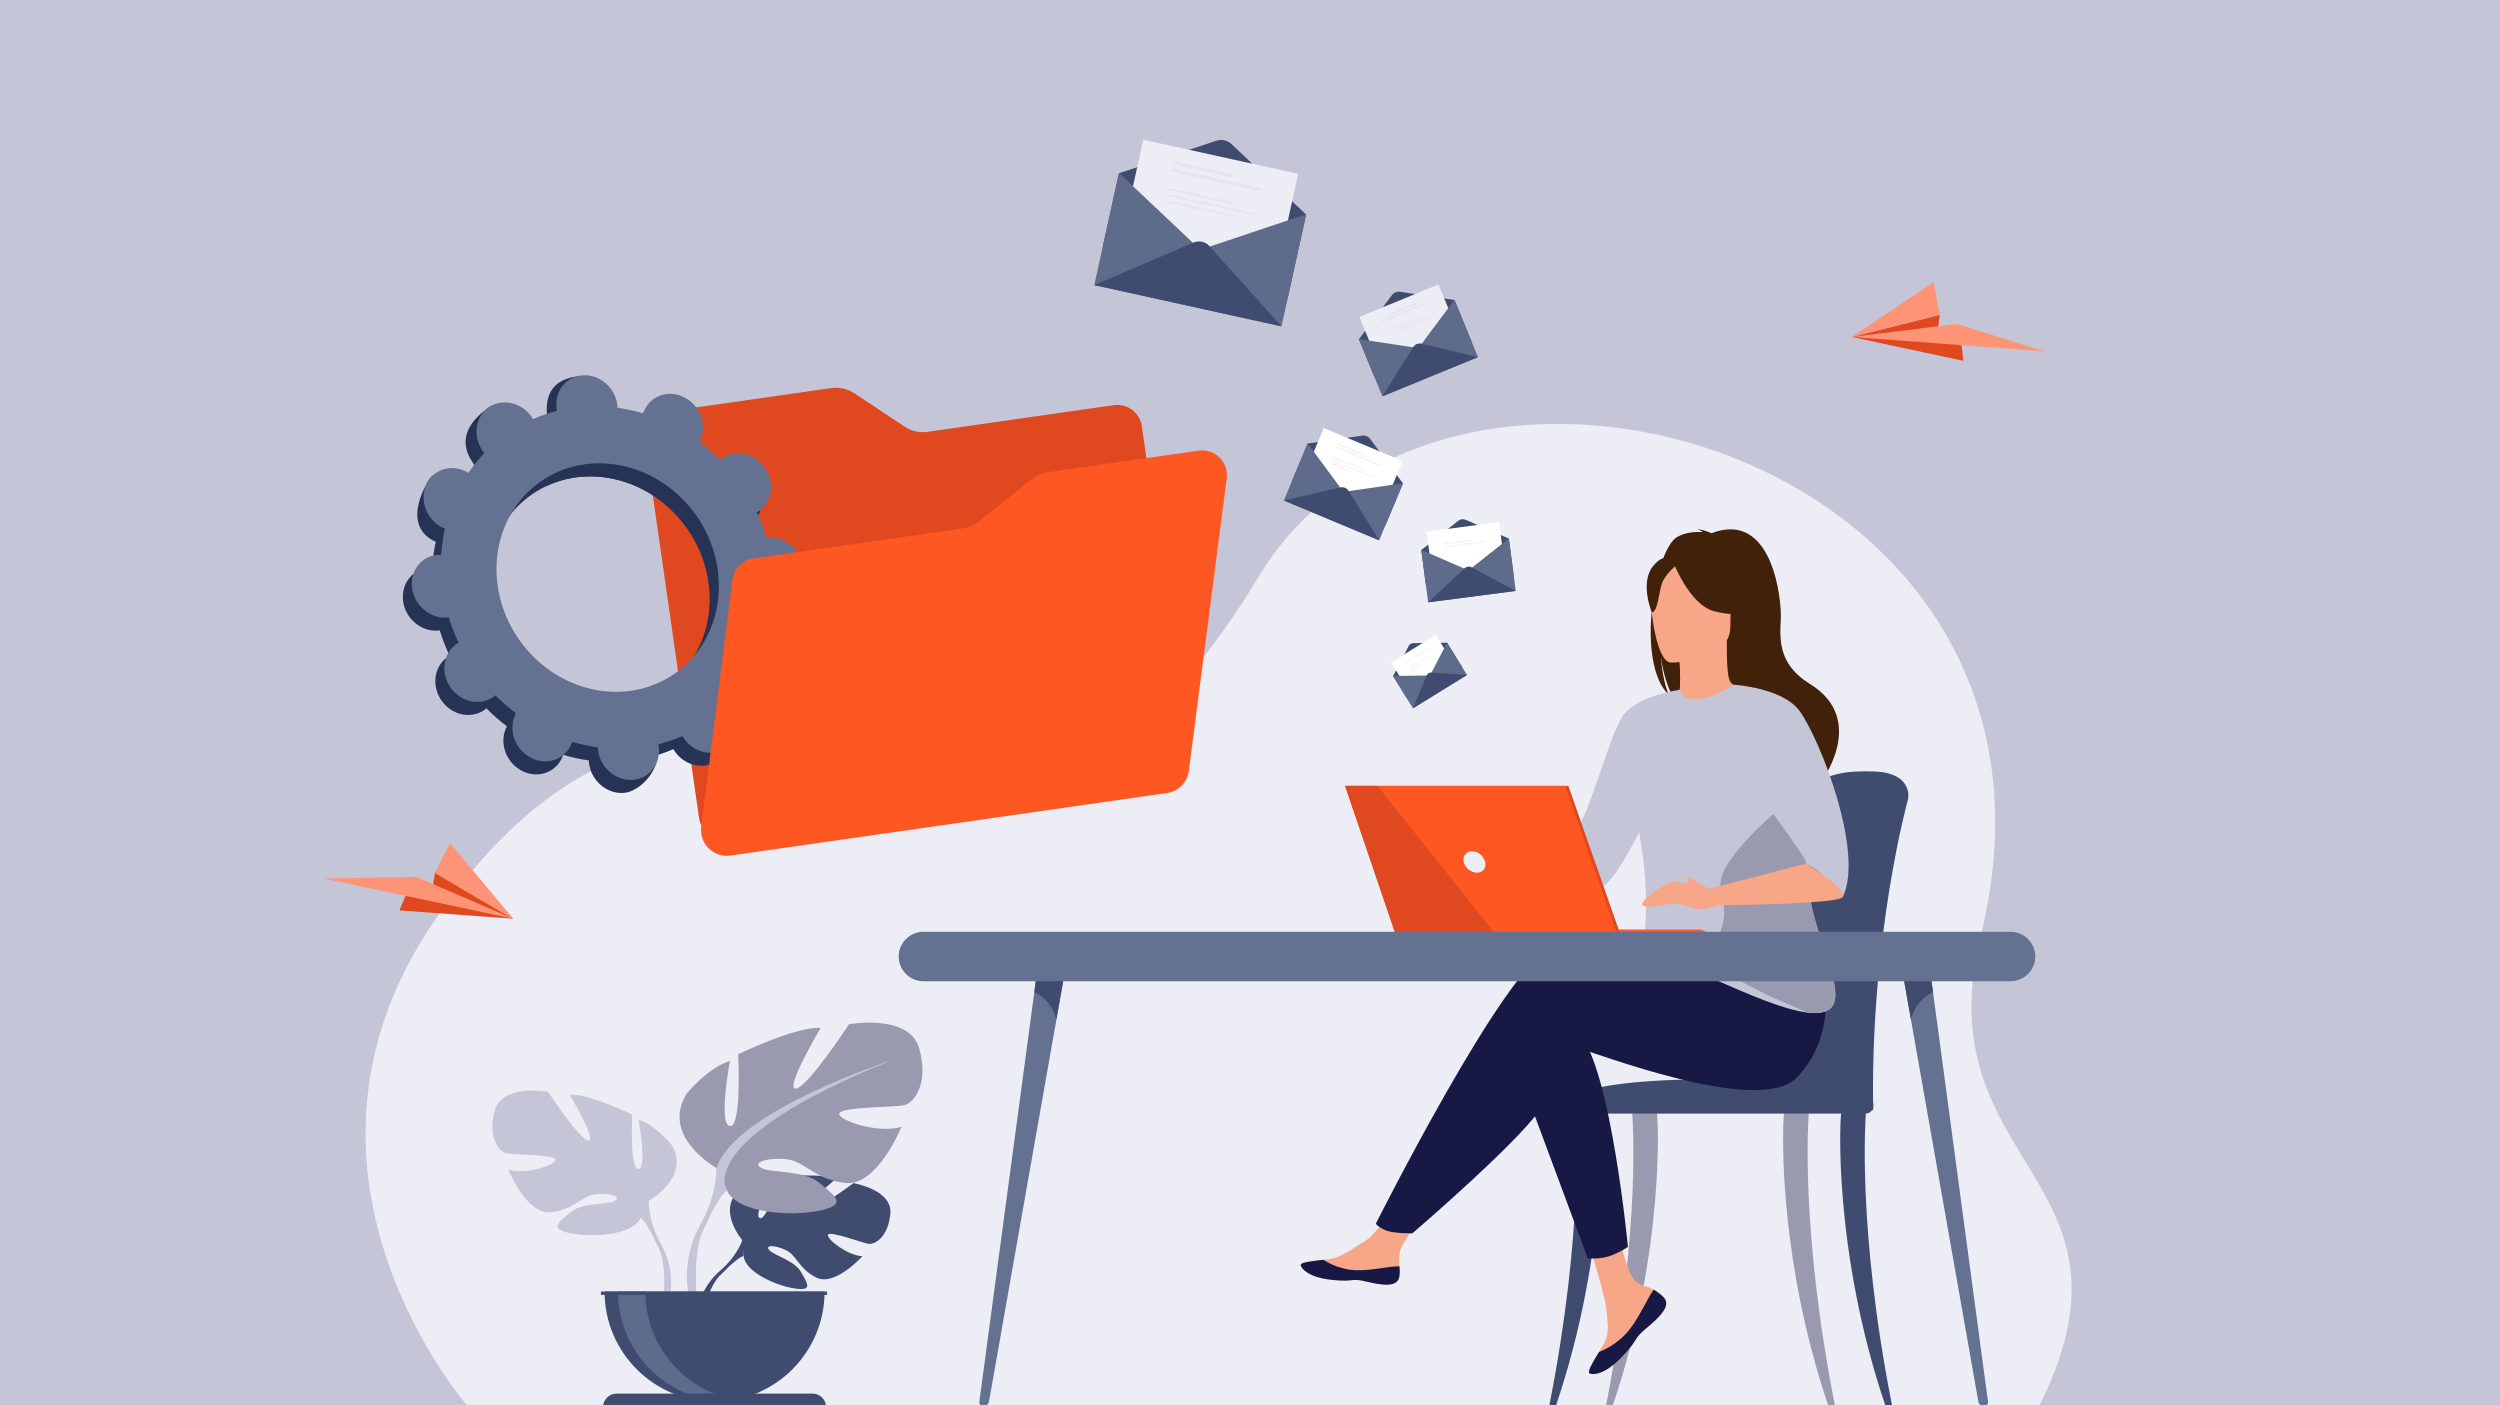<?xml version="1.0" encoding="UTF-8"?>
<svg id="Layer_1" xmlns="http://www.w3.org/2000/svg" version="1.1" viewBox="0 0 1071 602">
  <!-- Generator: Adobe Illustrator 29.6.1, SVG Export Plug-In . SVG Version: 2.1.1 Build 9)  -->
  <defs>
    <style>
      .st0 {
        fill: #647191;
      }

      .st1, .st2 {
        fill: #c4c5d7;
      }

      .st3 {
        fill: #171944;
      }

      .st4 {
        fill: #f8a688;
      }

      .st2 {
        opacity: .2;
      }

      .st5 {
        fill: #3f4c6f;
      }

      .st6 {
        fill: #263355;
      }

      .st7 {
        fill: #ecedf5;
      }

      .st8 {
        fill: #ff5722;
      }

      .st9 {
        fill: #999aaf;
      }

      .st10 {
        fill: #5f6b8a;
      }

      .st11 {
        fill: #fff;
      }

      .st12 {
        fill: #e04820;
      }

      .st13 {
        fill: #42210b;
      }

      .st14 {
        fill: #ff9376;
      }
    </style>
  </defs>
  <rect class="st1" x="-11.013" y="-12.424" width="1097.786" height="630.21"/>
  <g>
    <path class="st7" d="M201.431,603.681s-89.797-100.56-15.186-209.432c66.2-96.598,143.382-89.995,200.01-50.795,24.118,16.696,93.654,2.058,152.838-96.235,80.711-134.044,360.483-52.746,309.472,153.484-24.687,99.801,75.129,103.428,24.269,203.189l-671.403-.212Z"/>
    <g>
      <g>
        <path class="st5" d="M318.015,531.319s-11.474-13.386-.707-21.888c0,0,7.864-4.761,14.276-4.375,0,0-9.086,15.236-6.147,16.752,2.939,1.516,8.901-17.708,8.901-17.708,0,0,17.896-1.735,23.653,1.033,0,0-15.299,12.52-12.077,13.265,3.222.745,19.747-11.543,19.747-11.543,0,0,16.656,2.834,15.768,12.995-.888,10.161-6.627,13.298-9.15,13.028-2.523-.27-17.278-5.903-17.6-3.836-.321,2.067,8.561,8.821,14.781,9.138,0,0-11.743,12.95-19.547,9.213-7.805-3.738-8.471-9.663-13.336-11.885-4.865-2.222-9.018-2.217-7.009.05,2.009,2.266,10.813,4.468,13.595,9.39,2.782,4.921,5.278,8.241-2.796,7.025-8.075-1.215-21.2-7.123-21.776-13.889l-.576-6.766Z"/>
        <g>
          <path class="st5" d="M373.246,520.124s-45.24-1.743-55.231,11.194c0,0-2.21,6.617-9.009,12.643l-1.06,2.888s7.839-8.265,10.644-8.766c0,0-4.387-16.029,54.655-17.96Z"/>
          <path class="st5" d="M309.006,543.962s-9.71,7.181-10.385,20.013l1.763.157s3.101-13.267,8.707-18.456c5.605-5.188-.084-1.715-.084-1.715Z"/>
        </g>
      </g>
      <g>
        <path class="st1" d="M277.898,514.485s18.252-10.221,9.735-24.092c0,0-6.814-8.517-14.115-10.708,0,0,3.894,20.686,0,21.172-3.894.487-2.677-23.363-2.677-23.363,0,0-19.226-9.248-26.77-8.517,0,0,11.925,20.199,8.031,19.712-3.894-.487-17.279-20.929-17.279-20.929,0,0-19.712-3.65-22.876,8.031-3.164,11.681,1.947,17.522,4.867,18.252,2.92.73,21.659.487,21.172,2.92-.487,2.434-13.142,6.327-20.199,4.137,0,0,7.787,19.225,18.009,18.252,10.221-.974,13.385-7.301,19.712-7.788,6.327-.487,10.951,1.217,7.787,2.92-3.164,1.703-13.872.558-18.982,4.903-5.111,4.345-9.248,7.022.243,8.969,9.491,1.947,26.526.73,29.933-6.571l3.407-7.301Z"/>
        <g>
          <path class="st1" d="M220.952,479.441s51.106,16.549,56.946,35.044c0,0-.243,8.274,4.867,17.766v3.65s-5.354-12.412-8.274-14.115c0,0,11.438-16.062-53.539-42.345Z"/>
          <path class="st1" d="M282.766,532.25s7.881,11.968,3.388,26.536l-2.028-.544s1.968-16.046-2.155-24.117c-4.123-8.07.795-1.875.795-1.875Z"/>
        </g>
      </g>
      <g>
        <path class="st9" d="M306.936,500.389s-24.06-13.474-12.832-31.759c0,0,8.982-11.228,18.606-14.115,0,0-5.133,27.267,0,27.909,5.133.642,3.529-30.796,3.529-30.796,0,0,25.343-12.19,35.287-11.228,0,0-15.719,26.626-10.586,25.985,5.133-.641,22.776-27.588,22.776-27.588,0,0,25.984-4.811,30.155,10.587,4.171,15.398-2.566,23.097-6.416,24.059-3.849.962-28.55.642-27.909,3.849.642,3.208,17.323,8.341,26.626,5.454,0,0-10.266,25.342-23.739,24.06-13.473-1.283-17.644-9.624-25.984-10.266-8.341-.642-14.436,1.604-10.266,3.849,4.17,2.246,18.285.736,25.022,6.463,6.737,5.727,12.19,9.256-.321,11.823-12.511,2.566-34.966.962-39.457-8.661l-4.491-9.624Z"/>
        <g>
          <path class="st1" d="M382.002,454.194s-67.367,21.814-75.066,46.194c0,0,.321,10.907-6.416,23.418v4.812s7.057-16.36,10.907-18.606c0,0-15.077-21.173,70.575-55.818Z"/>
          <path class="st1" d="M300.52,523.806s-10.389,15.776-4.466,34.98l2.673-.718s-2.594-21.152,2.841-31.791c5.435-10.638-1.047-2.472-1.047-2.472Z"/>
        </g>
      </g>
      <path class="st5" d="M306.125,600.432c26.029,0,47.129-21.1,47.129-47.129h-94.258c0,26.028,21.1,47.129,47.129,47.129Z"/>
      <path class="st10" d="M317.722,600.071c-1.917.24-3.872.361-5.856.361-26.028,0-47.126-21.101-47.126-47.129h11.708c0,24.047,18.008,43.885,41.274,46.769Z"/>
      <path class="st5" d="M353.905,602.83h-95.559c0-3.211,2.603-5.814,5.814-5.814h83.931c3.211,0,5.814,2.603,5.814,5.814h0Z"/>
      <rect class="st5" x="257.447" y="553.303" width="96.879" height="1.446"/>
    </g>
    <g>
      <polygon class="st12" points="841.077 154.577 793.286 144.36 830.971 134.899 830.083 142.047 840.391 148.107 841.077 154.577"/>
      <polygon class="st14" points="793.286 144.36 838.237 138.769 875.959 150.523 793.286 144.36"/>
      <polygon class="st14" points="830.971 134.899 793.286 144.36 828.416 120.835 830.971 134.899"/>
    </g>
    <g>
      <polygon class="st12" points="171.138 390.013 219.879 393.579 186.347 373.949 185.199 381.061 173.607 383.994 171.138 390.013"/>
      <polygon class="st14" points="219.879 393.579 178.289 375.632 138.785 376.36 219.879 393.579"/>
      <polygon class="st14" points="186.347 373.949 219.879 393.579 192.736 361.164 186.347 373.949"/>
    </g>
    <g>
      <g>
        <g>
          <path class="st5" d="M764.078,435.961c.969-23.84,3.059-44.578,5.56-59.04,3.987-23.054,7.576-36.317,7.618-36.458.525-2.028,8.112-10.231,24.98-9.977,16.868.253,15.269,11.011,15.269,11.011h0c.002.363-.047.703-.121.956-.162.555-15.646,56.698-14.976,129.188.009,1.017.124,2.777.051,3.948-0.0.005-39.09,1.009-39.099,0-1.363-6.335-.698-23.89.719-39.627Z"/>
          <path class="st5" d="M759.162,471.283c.012,1.01.546,1.819,1.196,1.819h.015c.65-.015,1.168-.824,1.176-1.819h33.5c.012,1.01.545,1.819,1.196,1.819h.015c.662-.015,1.187-.85,1.179-1.872-.195-20.75.989-40.127,2.78-57.229,4.453-42.648,12.686-71.153,12.803-71.547.074-.255.121-.592.121-.957,0,0,1.6-10.757-15.267-11.011-16.871-.255-24.457,7.951-24.983,9.978-.031.107-2.063,7.617-4.765,21.119-.895,4.473-1.86,9.602-2.853,15.336-2.499,14.463-4.589,35.202-5.559,59.04-1.417,15.739-1.915,28.991-.553,35.324Z"/>
          <path class="st5" d="M759.162,471.283c.012,1.01.546,1.819,1.196,1.819h.015c.65-.015,1.168-.824,1.176-1.819h33.5c.012,1.01.545,1.819,1.196,1.819h.015c.662-.015,1.187-.85,1.179-1.872-.195-20.75.989-40.127,2.78-57.229-5.54-27.065-26.945-47.767-32.091-52.418-.895,4.473-1.86,9.602-2.853,15.336-2.499,14.463-4.589,35.202-5.559,59.04-1.417,15.739-1.915,28.991-.553,35.324Z"/>
          <path class="st5" d="M792.942,470.906h-.081l-.056-.057c-.043-.043-.053-.074-.055-.148h0v-.001c-0-.024,0-.053 0-.088-.046-1.355-2.829-1.627-7.303-1.627-.998,0-2.074.012-3.214.025-1.303.015-2.649.03-4.076.03-4.261,0-9.87-.126-15.468-1.108-3.595-.631-1.17-28.32,1.385-54.225.434-4.404.777-7.883.932-9.929,1.675-22.176,11.284-61.161,11.374-61.468.419-1.62,6.187-7.75,18.758-7.555,4.716.071,8.067,1.237,9.961,3.467,1.945,2.29,1.593,4.833,1.577,4.939.004.246-.031.517-.095.737-.052.213-8.722,50.816-10.138,62.955-2.373,20.341-3.296,63.132-3.307,63.757 0.0.029 0.0.058-0.0.088l-.006.186-.187.023Z"/>
          <path class="st5" d="M799.915,473.102h-131.339s3.059-12.377,79.122-10.534c53.828,1.305,52.217,10.534,52.217,10.534Z"/>
          <path class="st5" d="M810.605,602.383c-15.228-77.091-11.313-124.396-11.293-124.993.039-1.187-2.15-2.265-3.326-2.303-1.192-.021-6.447-.35-7.056.665-.797,1.331-3.863,59.615,18.833,126.63h2.843Z"/>
          <path class="st9" d="M687.976,602.383c15.228-77.091,11.313-124.396,11.293-124.993-.038-1.187,2.149-2.265,3.326-2.303,1.192-.021,6.448-.35,7.056.665.797,1.331,3.863,59.615-18.832,126.63h-2.843Z"/>
          <path class="st5" d="M663.674,602.383c15.228-77.091,11.312-124.396,11.293-124.993-.038-1.187,2.149-2.265,3.326-2.303,1.191-.021,6.447-.35,7.055.665.797,1.331,3.864,59.615-18.832,126.63h-2.843Z"/>
          <path class="st9" d="M786.139,602.383c-15.229-77.091-11.312-124.396-11.293-124.993.038-1.187-2.149-2.265-3.326-2.303-1.191-.021-6.447-.35-7.056.665-.797,1.331-3.863,59.615,18.832,126.63h2.843Z"/>
          <path class="st5" d="M669.114,469.903h130.108c1.824,0,3.305,1.481,3.305,3.305v.538c0,1.825-1.481,3.306-3.306,3.306h-130.107c-1.825,0-3.306-1.481-3.306-3.306v-.537c0-1.825,1.481-3.306,3.306-3.306Z" transform="translate(1468.335 946.956) rotate(180)"/>
        </g>
        <g>
          <path class="st4" d="M673.112,358.441l-43.658-9.456-2.571,6.267s48.172,28.665,52.685,27.261c4.513-1.403-6.457-24.072-6.457-24.072Z"/>
          <path class="st4" d="M712.804,555.891c1.093,1.253,1.233,2.653.691,4.149,0,.006-.004.015-.01.02-1.001,2.766-4.308,5.854-8.148,8.938-.491.396-.928.757-1.308,1.09-.1.088-.2.175-.294.263-.077.068-.151.139-.226.204-3.582,3.301-2.234,4.058-8.667,10.757-7.336,7.633-12.388,7.771-13.824,7.075-1.216-.593,1.254-4.641,3.99-9.191.133-.219.263-.441.399-.663.364-.605.726-1.219,1.088-1.827,3.207-5.476,2.384-8.046,1.624-16.196-.618-6.623-10.304-37-10.304-37l14.06-2.422s4.234,24.189,8.898,27.914c2.494,1.986,5.287,2.01,7.684,3.482.169.102.336.207.499.315,1.362.903,2.75,1.836,3.846,3.092Z"/>
          <path class="st3" d="M712.804,555.891c1.093,1.253,1.233,2.653.691,4.149,0,.006-.004.015-.01.02-1.226,2.763-4.449,5.836-8.161,8.91-.485.403-.913.772-1.294,1.118-.1.088-.2.175-.294.263-.077.068-.151.139-.226.204-3.582,3.301-2.234,4.058-8.667,10.757-7.336,7.633-12.388,7.771-13.824,7.075-1.216-.593,1.254-4.641,3.99-9.191,1.429-.523,8.062-3.218,13.078-9.636,4.418-5.637,7.364-12.88,10.372-17.075.169.102.336.207.499.315,1.362.903,2.75,1.836,3.846,3.092Z"/>
          <path class="st4" d="M599.439,547.11c-.868,4.339-7.054,3.616-13.965,1.927-6.911-1.689-5.269.319-15.104-.77-9.836-1.089-12.816-4.756-13.116-6.219-.269-1.298,4.592-1.755,9.805-2.356.655-.074,1.314-.155,1.972-.236,5.886-.738,10.196-4.536,15.542-7.655,5.064-2.954,12.621-14.992,12.621-14.992l13.49,1.068s-7.079,10.751-9.816,15.426c-1.61,2.749-1.525,6.385-1.324,9.193.105,1.526.204,3.086-.104,4.614Z"/>
          <path class="st3" d="M585.474,549.037c-6.911-1.689-5.269.319-15.104-.77-9.836-1.089-12.816-4.756-13.116-6.219-.269-1.298,4.592-1.755,9.805-2.356l.049.1s5.899,4.182,14.086,4.378c6.674.162,13.742-1.75,18.35-1.675.105,1.526.204,3.086-.104,4.614-.868,4.339-7.054,3.616-13.965,1.927Z"/>
          <path class="st4" d="M629.454,348.985s-3.214-7.874-6.749-8.196c-3.535-.321-14.784-2.089-15.587-.482-.803,1.607,0,7.392,2.41,9.481,2.41,2.089,17.355,5.464,17.355,5.464l2.571-6.267Z"/>
          <path class="st3" d="M651.134,460.856l29.072,78.238s4.466.432,8.748-.801c3.94-1.135,8.455-4.118,8.455-4.118,0,0-7.211-75.122-20.433-90.748-13.222-15.625-25.842,17.428-25.842,17.428Z"/>
          <path class="st3" d="M766.121,429.204s-83.536-28.246-102.166-22.236c-18.63,6.009-74.568,117.301-74.568,117.301,0,0,1.261,1.679,4.708,2.972,3.205,1.202,10.964,1.125,10.964,1.125,0,0,50.482-43.27,56.492-55.891,6.01-12.621,8.414-24.64,14.423-23.438,6.01,1.202,77.527,29.448,93.753,12.621,16.227-16.827,11.983-38.691,11.983-38.691l-15.589,6.238Z"/>
          <path class="st13" d="M715.072,297.801c-1.333-2.754-2.825-7.646-3.555-16.367.113.866,1.616,11.865,5.845,18.091,17.373,11.406,50.672,49.491,50.013,56.708,0,0,11.729-19.894,11.931-20.012,0,0,21.636-27.513-4.007-43.272-13.033-8.01-12.966-18.29-12.422-27.219.549-8.931-3.554-47.372-29.662-37.312,0,0-4.189-1.862-6.066-1.583,0,0,1.533.293,2.312,1.098-3.026-.179-7.354.045-10.965,2.098-9.571,5.438-18.135,54.232-3.425,67.772Z"/>
          <path class="st4" d="M718.39,300.092c-.087.039,8.389,4.44,14.763,2.696,5.997-1.635,9.915-9.41,9.832-9.428-2.539-.504-3.271-3.994-3.218-18.99l-1.148.226-19.303,3.822s.439,6.075.452,11.798c.013,4.805-.279,9.362-1.379,9.875Z"/>
          <path class="st4" d="M719.316,278.419s.439,6.075.452,11.798c10.801-.305,16.511-10.158,18.851-15.62l-19.303,3.822Z"/>
          <path class="st4" d="M715.709,283.838s25.557.422,25.574-15.498c.018-15.919,3.328-26.586-12.988-27.529-16.317-.942-19.494,5.129-20.792,10.441-1.298,5.312,1.559,32.065,8.206,32.585Z"/>
          <path class="st13" d="M716.655,240.421s6.997,18.677,17.736,21.438c10.739,2.762,15.397-.116,15.397-.116,0,0-8.237-6.544-9.946-17.966,0,0-17.908-12.245-23.186-3.356Z"/>
          <path class="st13" d="M718.389,241.938s-5.226,4.17-6.5,8.223c-1.274,4.054-1.847,12.399-4.28,12.115,0,0-5.272-12.694.653-19.875,6.282-7.615,10.126-.463,10.126-.463Z"/>
          <path class="st1" d="M775.299,368.847c2.52-10.569-6.054-31.08-15.005-48.06-8.122-15.39-16.552-27.875-17.309-27.426-21.42,12.713-23.355,2.144-23.355,2.144l-.001.002c-.008.001-19.458,2.582-24.966,12.065-6.833,11.767-14.217,44.646-21.55,50.87,1.127,3.446.643,5.283-.55,9.552-.256.916-.538,1.786-.849,2.61-1.105,3.005-2.488,5.442-3.681,7.56,3.728,2.265,10.926,6.573,16.23,3.475,8.085-4.732,14.393-19.138,17.944-24.874.013-.022.026-.043.04-.064,7.717,43.682-2.776,53.631,2.536,58.236,5.609,4.864,13.623-2.316,31.253,5.325,11.563,5.016,27.61,12.269,38.412,13.531,5.666.665,9.892-.321,11.271-4.147,4.006-11.119-15.225-40.649-10.418-60.799Z"/>
          <path class="st9" d="M785.717,429.645c-1.379,3.826-5.605,4.812-11.271,4.147-7.476-3.258-39.775-15.77-39.414-24.249.537-12.553,6.21-12.954,2.204-28.448-3.218-12.44,26.626-35.573,31.386-40.601,8.951,16.98,9.198,17.783,6.678,28.353-4.808,20.15,14.424,49.68,10.418,60.799Z"/>
          <path class="st1" d="M789.368,384.37c-5.728-8.043-11.695-12.296-15.62-14.435.903-2.328-24.092-32.972-24.092-37.721,0-4.808-6.669-38.855-6.669-38.855,0,0,20.827,1.286,28.039,11.342,9.018,12.578,27.748,60.981,18.343,79.669Z"/>
          <path class="st1" d="M702.205,356.764c-3.551,5.736-9.859,20.142-17.944,24.874-5.304,3.098-12.502-1.21-16.23-3.475,1.193-2.118,2.576-4.556,3.681-7.56,2.975.681,6.607,1.551,8.947,2.257,4.555,1.378,21.546-16.095,21.546-16.095Z"/>
          <path class="st4" d="M773.747,369.935l-41.621,10.86s-6.395-3.285-8.214-5.155c-.229-.236-.618-.186-.794.092-.402.634-.779,1.753.355,2.953-3.13-.64-6.217-1.088-7.531-.723-3.113.865-13.78,7.928-12.28,9.846,1.5,1.918,10.897-1.148,15.22-.568,4.324.581,7.668,2.714,10.781,2.253,3.113-.461,6.369-1.685,6.369-1.685,0,0,50.65-.353,53.334-3.437,2.684-3.083-15.62-14.435-15.62-14.435Z"/>
        </g>
      </g>
      <g>
        <path class="st8" d="M671.725,403.087h60.978c0-2.684-2.176-4.861-4.861-4.861h-56.117v4.861Z"/>
        <polygon class="st12" points="671.9 336.676 577.623 336.676 600.236 403.087 695.125 403.087 671.9 336.676"/>
        <polygon class="st8" points="576.235 336.675 598.848 403.087 693.737 403.087 670.511 336.675 576.235 336.675"/>
        <path class="st7" d="M627.063,369.267c.586,2.537,3.118,4.595,5.655,4.595,2.538,0,4.12-2.057,3.534-4.595-.585-2.537-3.118-4.594-5.655-4.594-2.537,0-4.119,2.057-3.534,4.594Z"/>
        <polygon class="st12" points="576.235 336.675 598.848 403.087 642.99 403.087 590.118 336.675 576.235 336.675"/>
      </g>
    </g>
    <g>
      <g>
        <path class="st0" d="M849.932,602.383c-1.192,0-2.212-.837-2.416-1.981l-11.84-67.116-17.032-96.526-4.763-26.992,12.131-.346,2.104,15.669,14.779,110.112,8.762,65.269c.135,1.012-.674,1.91-1.725,1.91Z"/>
        <path class="st5" d="M828.117,425.091c-7.859,3.468-9.473,11.669-9.473,11.669l-4.763-26.992,12.131-.346,2.104,15.669Z"/>
      </g>
      <g>
        <path class="st0" d="M421.274,602.383c1.193,0,2.212-.837,2.416-1.981l11.841-67.116,17.032-96.526,4.763-26.992-12.131-.346-2.105,15.669-14.779,110.112-8.761,65.269c-.135,1.012.674,1.91,1.724,1.91Z"/>
        <path class="st5" d="M443.09,425.091c7.859,3.468,9.473,11.669,9.473,11.669l4.763-26.992-12.131-.346-2.105,15.669Z"/>
      </g>
      <path class="st0" d="M861.315,420.365h-465.724c-5.828,0-10.597-4.769-10.597-10.597h0c0-5.828,4.769-10.597,10.597-10.597h465.724c5.828,0,10.597,4.768,10.597,10.597h0c0,5.828-4.769,10.597-10.598,10.597Z"/>
    </g>
  </g>
  <g>
    <path class="st12" d="M300.505,353.59c-.519-1.018-.883-2.136-1.054-3.33l-23.193-161.849c-.832-5.803,3.198-11.181,9.001-12.013l70.872-10.156c3.439-.493,6.941.297,9.836,2.218l21.566,14.32c2.895,1.921,6.395,2.711,9.836,2.218l79.781-11.432c5.803-.832,11.181,3.198,12.013,9.001l1.963,13.699-190.621,157.323Z"/>
    <g>
      <path class="st6" d="M321.249,224.566c5.774-4.04,6.909-12.385,2.534-18.637-4.375-6.253-12.603-8.046-18.377-4.005-.299.209-.578.437-.853.668-2.771-2.803-5.704-5.367-8.774-7.676.169-.318.334-.64.478-.979,2.813-6.625-.318-14.748-6.994-18.143-6.676-3.395-14.369-.776-17.182,5.85-.147.346-.268.699-.383,1.052-3.626-1.087-7.307-1.889-11.012-2.4-.015-.382-.036-.765-.083-1.154-.902-7.435-7.46-13.16-14.648-12.787-7.188.373-12.285,6.702-11.383,14.137.046.381.117.754.192,1.125-3.504.876-6.945,2.05-10.297,3.519-.197-.334-.4-.667-.627-.991-4.375-6.253-8.805-13.736-14.516-9.605-13.21,9.555-10.77,17.985-6.395,24.237.227.324.47.628.716.928-2.529,2.646-4.811,5.476-6.835,8.468-.323-.198-.649-.392-.991-.566-6.676-3.394-9.204-7.263-12.717-.981-7.661,13.7-4.147,21.579,2.529,24.973.349.177.702.329,1.055.474-.79,3.655-1.297,7.388-1.518,11.168-.372-.013-.744-.02-1.12-.001-7.188.373-12.285,6.702-11.383,14.138.902,7.435,7.46,13.16,14.648,12.787.368-.019.727-.064,1.084-.113,1.117,3.676,2.521,7.309,4.205,10.873-.311.178-.621.362-.92.572-5.774,4.04-6.909,12.385-2.534,18.637,4.375,6.252,12.603,8.046,18.377,4.005.299-.209.578-.437.853-.668,2.771,2.803,5.704,5.367,8.774,7.676-.169.318-.334.64-.478.979-2.813,6.626.318,14.748,6.994,18.143,6.676,3.395,14.369.775,17.182-5.85.147-.346.269-.699.383-1.052,3.626,1.087,7.307,1.89,11.012,2.4.015.382.036.765.083,1.154.902,7.435,7.46,13.16,14.648,12.787,7.188-.373,15.508-9.872,14.606-17.307-.046-.381-3.34,2.416-3.415,2.044,3.504-.876,6.945-2.05,10.297-3.519.197.334.4.667.627.991,4.375,6.253,12.603,8.046,18.377,4.005,5.774-4.04,6.909-12.385,2.534-18.637-.227-.324-.47-.629-.716-.928,2.529-2.646,4.811-5.476,6.835-8.468.323.198.649.392.992.566,6.676,3.394,14.369.775,17.182-5.85,2.813-6.625-.318-14.748-6.994-18.143-.349-.177-.702-.329-1.055-.474.79-3.655,1.297-7.388,1.518-11.168.372.013.744.02,1.12 0,7.188-.373,12.285-6.702,11.383-14.137-.902-7.435-7.46-13.16-14.648-12.787-.368.019-.727.064-1.083.114-1.117-3.676-2.521-7.309-4.205-10.873.311-.178.621-.362.92-.572ZM285.227,294.137c-20.966,14.67-50.838,8.159-66.723-14.542-15.885-22.701-11.765-52.997,9.2-67.667,20.966-14.67,50.838-8.159,66.723,14.542,15.885,22.701,11.766,52.997-9.2,67.667Z"/>
      <path class="st6" d="M296.256,193.937c2.813-6.625-.318-14.748-6.994-18.143-6.676-3.395-14.369-.776-17.182,5.85-.147.346-.268.699-.383,1.052-3.626-1.088-7.307-1.889-11.012-2.4-.015-.382-.036-.765-.083-1.154-.902-7.435-6.487-19.02-13.598-17.912-13.498,2.104-13.334,11.827-12.432,19.262.046.381.117.754.192,1.125-3.504.876-6.944,2.051-10.297,3.52-.197-.334-.4-.667-.626-.991-2.381-3.403-5.904-5.472-9.551-6.012,6.408,10.138,12.892,20.226,19.475,30.249,20.339-9.774,46.255-2.505,60.663,18.087,12.21,17.449,12.588,39.378,2.595,55.256,1.516,1.756,3.05,3.504,4.521,5.303,3.99,4.88,7.718,9.995,11.439,15.11,1.106-1.377,2.154-2.793,3.139-4.248.323.198.649.392.992.566,6.676,3.395,14.429,2.381,19.942-9.406,3.049-6.52-3.078-11.192-9.754-14.587-.349-.177-.702-.329-1.055-.474.79-3.655,1.297-7.388,1.518-11.167.372.013.744.02,1.12 0,7.188-.373,15.569-10.507,14.667-17.942-.902-7.435-10.744-9.355-17.932-8.983-.368.019-.727.064-1.084.113-1.117-3.676-2.521-7.309-4.205-10.873.312-.178.621-.362.92-.572,5.775-4.04,6.909-12.385,2.534-18.637-4.375-6.252-12.603-8.046-18.377-4.005-.299.209-.578.437-.852.669-2.771-2.803-5.704-5.367-8.774-7.676.169-.318.334-.64.478-.979Z"/>
      <path class="st0" d="M325.11,218.966c5.774-4.04,6.909-12.384,2.534-18.637-4.375-6.253-12.603-8.046-18.377-4.005-.299.209-.578.437-.852.668-2.771-2.803-5.704-5.367-8.774-7.676.169-.318.334-.64.478-.979,2.813-6.625-.318-14.748-6.994-18.143-6.676-3.395-14.369-.776-17.182,5.85-.147.346-.268.699-.383,1.052-3.626-1.087-7.307-1.89-11.012-2.4-.015-.382-.036-.765-.083-1.154-.902-7.435-7.46-13.16-14.648-12.787-7.188.373-12.285,6.702-11.383,14.137.046.381.117.754.192,1.125-3.504.876-6.945,2.05-10.297,3.52-.197-.334-.4-.667-.627-.991-4.375-6.252-12.603-8.046-18.377-4.005-5.774,4.04-6.909,12.384-2.534,18.637.227.324.47.629.716.928-2.529,2.646-4.811,5.476-6.835,8.468-.323-.198-.649-.392-.991-.566-6.676-3.395-14.369-.776-17.182,5.85-2.813,6.625.318,14.748,6.994,18.143.349.178.702.329,1.055.474-.79,3.655-1.297,7.388-1.518,11.168-.371-.013-.744-.02-1.12-.001-7.188.373-12.284,6.703-11.383,14.138.902,7.435,7.46,13.16,14.648,12.787.368-.019.727-.064,1.084-.113,1.117,3.676,2.521,7.309,4.205,10.873-.311.178-.621.363-.92.572-5.775,4.04-6.909,12.385-2.534,18.637,4.375,6.252,12.603,8.046,18.377,4.005.299-.209.578-.437.852-.668,2.771,2.803,5.704,5.367,8.774,7.676-.169.318-.334.64-.478.979-2.813,6.626.318,14.748,6.994,18.143,6.676,3.395,14.369.775,17.182-5.85.147-.346.268-.699.383-1.052,3.626,1.087,7.307,1.89,11.012,2.4.015.382.036.765.083,1.154.902,7.435,7.46,13.16,14.648,12.787,7.188-.373,12.285-6.702,11.383-14.137-.046-.381-.117-.754-.192-1.125,3.504-.876,6.945-2.05,10.297-3.519.197.334.4.667.627.991,4.375,6.252,12.603,8.046,18.377,4.005,5.774-4.04,6.909-12.385,2.534-18.637-.226-.324-.47-.629-.716-.928,2.529-2.646,4.811-5.476,6.835-8.468.323.198.649.392.991.566,6.676,3.394,14.369.775,17.182-5.85,2.813-6.625-.318-14.748-6.994-18.143-.349-.178-.702-.329-1.055-.474.79-3.655,1.297-7.388,1.518-11.167.371.013.744.02,1.12 0,7.188-.373,12.285-6.702,11.383-14.137-.902-7.435-7.46-13.16-14.648-12.788-.368.019-.727.064-1.084.114-1.117-3.676-2.521-7.309-4.205-10.873.311-.178.621-.363.92-.572ZM289.088,288.537c-20.966,14.67-50.838,8.159-66.723-14.542-15.885-22.701-11.765-52.997,9.2-67.667,20.966-14.67,50.838-8.159,66.723,14.542,15.885,22.701,11.766,52.997-9.2,67.667Z"/>
    </g>
    <path class="st8" d="M525.524,204.932l-16.224,125.3c-.635,4.904-4.462,8.784-9.357,9.485l-187.033,26.801c-7.193,1.031-13.394-5.066-12.486-12.276l13.335-105.829c.598-4.743,4.293-8.502,9.025-9.18l89.699-12.854c2.501-.358,4.86-1.38,6.833-2.958l22.672-18.135c1.973-1.578,4.332-2.599,6.833-2.958l64.671-9.267c6.949-.996,12.934,4.908,12.032,11.87Z"/>
  </g>
  <g>
    <g>
      <path class="st5" d="M479.354,74.236l41.651-13.925c2.297-.768,4.83-.21,6.592,1.452l31.946,30.136-7.909,35.907-79.304-21.684,7.024-31.886Z"/>
      <rect class="st7" x="482.647" y="66.471" width="67.976" height="58.744" transform="translate(32.712 -108.891) rotate(12.422)"/>
      <g>
        <polygon class="st10" points="559.565 91.8 548.99 139.808 468.801 122.144 479.376 74.137 514.183 106.973 559.565 91.8"/>
        <path class="st5" d="M468.801,122.144l42.529-18.242c2.33-.999,5.037-.403,6.732,1.483l30.929,34.423-80.189-17.663Z"/>
      </g>
      <path class="st2" d="M527.45,75.846l-24.204-5.331c-.351-.077-.576-.428-.498-.78h0c.077-.351.428-.576.78-.498l24.204,5.331c.351.077.576.428.498.78h0c-.077.351-.428.576-.78.498Z"/>
      <path class="st2" d="M539.112,81.74l-36.673-8.078c-.351-.077-.576-.428-.498-.78h0c.077-.351.428-.576.78-.498l36.673,8.078c.351.077.576.428.498.78h0c-.077.351-.428.576-.78.498Z"/>
      <g>
        <path class="st2" d="M527.683,87.461l-26.534-5.845c-.254-.056-.417-.31-.36-.564h0c.056-.254.31-.416.564-.36l26.534,5.845c.254.056.416.31.36.564h0c-.056.254-.31.417-.564.361Z"/>
        <g>
          <path class="st2" d="M508.203,85.801l-7.481-1.648c-.254-.056-.416-.31-.36-.564h0c.056-.254.31-.417.564-.361l7.481,1.648c.254.056.417.31.36.564h0c-.056.254-.31.417-.564.36Z"/>
          <path class="st2" d="M519.487,88.287l-9.039-1.991c-.254-.056-.416-.31-.36-.564h0c.056-.254.31-.417.564-.361l9.039,1.991c.254.056.417.31.361.564h0c-.056.254-.31.416-.564.36Z"/>
          <path class="st2" d="M536.89,92.12l-15.626-3.442c-.254-.056-.417-.31-.361-.564h0c.056-.254.31-.417.564-.36l15.626,3.442c.254.056.417.31.361.564h0c-.056.254-.31.416-.564.36Z"/>
        </g>
        <g>
          <path class="st2" d="M514.801,90.054l-14.534-3.201c-.254-.056-.417-.31-.36-.564h0c.056-.254.31-.417.564-.361l14.534,3.201c.254.056.416.31.36.564h0c-.056.254-.31.416-.564.36Z"/>
          <path class="st2" d="M527.854,92.929l-11.447-2.521c-.254-.056-.417-.31-.361-.564h0c.056-.254.31-.417.564-.361l11.447,2.521c.254.056.416.31.36.564h0c-.056.254-.31.417-.564.36Z"/>
        </g>
      </g>
    </g>
    <g>
      <path class="st5" d="M582.168,145.333l14.169-18.961c.781-1.046,2.075-1.577,3.365-1.382l23.405,3.534,7.526,18.332-41.783,14.756-6.684-16.279Z"/>
      <rect class="st7" x="586.997" y="127.62" width="36.637" height="31.662" transform="translate(-9.126 240.646) rotate(-22.321)"/>
      <g>
        <polygon class="st10" points="623.087 128.474 633.15 152.984 592.21 169.792 582.147 145.282 607.648 149.133 623.087 128.474"/>
        <path class="st5" d="M592.21,169.792l13.232-21.142c.725-1.158,2.107-1.726,3.437-1.411l24.271,5.745-40.94,16.808Z"/>
      </g>
      <path class="st2" d="M607.218,130.299l-12.357,5.073c-.179.074-.387-.013-.46-.192h0c-.074-.179.013-.387.192-.46l12.357-5.073c.179-.074.387.013.46.192h0c.074.179-.013.387-.192.46Z"/>
      <path class="st2" d="M610.939,130.301l-18.723,7.687c-.179.074-.387-.013-.46-.192h0c-.074-.179.013-.387.192-.46l18.723-7.687c.179-.074.387.013.46.192h0c.074.179-.013.386-.192.46Z"/>
      <g>
        <path class="st2" d="M610.177,135.358l-13.547,5.562c-.13.053-.28-.009-.333-.139h0c-.053-.13.009-.28.139-.333l13.547-5.562c.13-.053.28.009.333.139h0c.053.13-.009.28-.139.333Z"/>
        <g>
          <path class="st2" d="M598.497,141.594l-3.82,1.568c-.13.053-.28-.009-.333-.139h0c-.053-.13.009-.28.139-.333l3.82-1.568c.13-.053.28.009.333.139h0c.053.13-.009.28-.139.333Z"/>
          <path class="st2" d="M604.258,139.229l-4.615,1.895c-.13.053-.28-.009-.333-.139h0c-.053-.13.009-.28.139-.333l4.615-1.895c.13-.053.28.009.333.139h0c.053.13-.009.28-.139.333Z"/>
          <path class="st2" d="M613.143,135.581l-7.977,3.275c-.13.053-.28-.009-.333-.139h0c-.053-.13.009-.28.139-.333l7.977-3.275c.13-.053.28.009.333.139h0c.053.13-.009.28-.139.333Z"/>
        </g>
        <g>
          <path class="st2" d="M604.877,140.649l-7.42,3.046c-.13.053-.28-.009-.333-.139h0c-.053-.13.009-.28.139-.333l7.42-3.046c.13-.053.28.009.333.139h0c.053.13-.009.28-.139.333Z"/>
          <path class="st2" d="M611.541,137.913l-5.844,2.399c-.13.053-.28-.009-.333-.139h0c-.053-.13.009-.28.139-.333l5.844-2.399c.13-.053.28.009.333.139h0c.053.13-.009.28-.139.333Z"/>
        </g>
      </g>
    </g>
    <g>
      <path class="st5" d="M560.191,190.014l23.427-3.388c1.292-.187,2.582.352,3.357,1.403l14.051,19.049-7.641,18.284-39.979-19.111,6.785-16.237Z"/>
      <rect class="st11" x="559.571" y="189.221" width="36.637" height="31.662" transform="translate(123.743 -206.96) rotate(22.679)"/>
      <g>
        <polygon class="st10" points="601.046 207.028 590.83 231.474 549.996 214.41 560.212 189.964 575.521 210.719 601.046 207.028"/>
        <path class="st5" d="M549.996,214.41l24.306-5.593c1.332-.306,2.71.27,3.428,1.432l13.1,21.225-40.834-17.064Z"/>
      </g>
      <path class="st2" d="M585.405,195.779l-12.325-5.15c-.179-.075-.264-.282-.189-.461h0c.075-.179.282-.264.461-.189l12.325,5.15c.179.075.264.282.189.461h0c-.075.179-.282.264-.461.189Z"/>
      <path class="st2" d="M591.164,199.729l-18.675-7.804c-.179-.075-.264-.282-.189-.461h0c.075-.179.282-.264.461-.189l18.675,7.804c.179.075.264.282.189.461h0c-.075.179-.282.264-.461.189Z"/>
      <g>
        <path class="st2" d="M584.603,201.684l-13.512-5.646c-.129-.054-.191-.204-.137-.334h0c.054-.129.204-.191.334-.137l13.512,5.646c.129.054.191.204.137.334h0c-.054.13-.204.191-.334.137Z"/>
        <g>
          <path class="st2" d="M574.381,198.917l-3.81-1.592c-.129-.054-.191-.204-.137-.334h0c.054-.13.204-.191.334-.137l3.81,1.592c.13.054.191.204.137.334h0c-.054.129-.204.191-.334.137Z"/>
          <path class="st2" d="M580.127,201.318l-4.603-1.923c-.129-.054-.191-.204-.137-.334h0c.054-.13.204-.191.334-.137l4.603,1.923c.129.054.191.204.137.334h0c-.054.129-.204.191-.334.137Z"/>
          <path class="st2" d="M588.989,205.021l-7.957-3.325c-.13-.054-.191-.204-.137-.334h0c.054-.13.204-.191.334-.137l7.957,3.325c.13.054.191.204.137.334h0c-.054.129-.204.191-.334.137Z"/>
        </g>
        <path class="st2" d="M577.489,201.748l-7.401-3.093c-.129-.054-.191-.204-.137-.334h0c.054-.129.204-.191.334-.137l7.401,3.093c.129.054.191.204.137.334h0c-.054.13-.204.191-.334.137Z"/>
      </g>
    </g>
    <g>
      <path class="st5" d="M608.883,235.625l15.872-12.556c.875-.692,2.061-.847,3.084-.403l18.564,8.06,2.194,16.801-37.766,3.018-1.948-14.919Z"/>
      <rect class="st11" x="612.761" y="225.618" width="31.325" height="27.071" transform="translate(-25.673 83.372) rotate(-7.439)"/>
      <g>
        <polygon class="st10" points="646.397 230.68 649.33 253.142 611.81 258.041 608.877 235.579 629.104 244.361 646.397 230.68"/>
        <path class="st5" d="M611.81,258.041l15.577-14.565c.853-.798,2.12-.963,3.15-.411l18.794,10.077-37.52,4.899Z"/>
      </g>
      <path class="st2" d="M629.937,231.809l-11.325,1.479c-.164.021-.317-.096-.338-.26h0c-.021-.164.096-.317.26-.338l11.325-1.479c.164-.021.317.096.338.26h0c.021.164-.096.317-.26.338Z"/>
      <path class="st2" d="M635.958,232.31l-17.159,2.24c-.164.021-.317-.096-.338-.26h0c-.021-.164.096-.317.26-.338l17.159-2.24c.164-.021.317.096.338.26h0c.021.164-.095.317-.26.338Z"/>
    </g>
    <g>
      <path class="st5" d="M596.79,289.614l6.695-12.911c.369-.712,1.1-1.163,1.902-1.174l14.542-.197,6.395,10.361-23.855,13.122-5.679-9.201Z"/>
      <rect class="st11" x="599.379" y="276.432" width="22.51" height="19.453" transform="translate(-59.29 363.38) rotate(-31.684)"/>
      <g>
        <polygon class="st10" points="619.911 275.303 628.461 289.156 605.322 303.437 596.772 289.585 612.617 289.37 619.911 275.303"/>
        <path class="st5" d="M605.322,303.437l5.908-14.14c.324-.775,1.105-1.257,1.942-1.199l15.288,1.057-23.138,14.282Z"/>
      </g>
      <path class="st2" d="M612.729,277.625l-10.582,6.532c-.101.063-.236.031-.298-.071h0c-.063-.101-.031-.236.071-.298l10.582-6.532c.101-.063.236-.031.298.071h0c.063.101.031.236-.071.298Z"/>
      <g>
        <path class="st2" d="M611.374,281.484l-7.656,4.726c-.073.045-.17.022-.216-.051h0c-.045-.073-.022-.17.051-.216l7.656-4.726c.073-.045.17-.022.216.051h0c.045.073.022.17-.051.216Z"/>
        <g>
          <path class="st2" d="M606.315,285.714l-2.159,1.332c-.073.045-.17.022-.216-.051h0c-.045-.073-.022-.17.051-.216l2.159-1.332c.073-.045.17-.022.216.051h0c.045.073.022.17-.051.216Z"/>
          <path class="st2" d="M609.571,283.705l-2.608,1.61c-.073.045-.17.022-.216-.051h0c-.045-.073-.022-.17.051-.216l2.608-1.61c.073-.045.17-.022.216.051h0c.045.073.022.17-.051.216Z"/>
          <path class="st2" d="M614.593,280.605l-4.509,2.783c-.073.045-.17.022-.216-.051h0c-.045-.073-.022-.17.051-.216l4.509-2.783c.073-.045.17-.022.216.051h0c.045.073.022.17-.051.216Z"/>
        </g>
        <path class="st2" d="M608.815,285.186l-4.194,2.588c-.073.045-.17.022-.216-.051h0c-.045-.073-.022-.17.051-.216l4.194-2.588c.073-.045.17-.022.216.051h0c.045.073.022.17-.051.216Z"/>
      </g>
    </g>
  </g>
</svg>